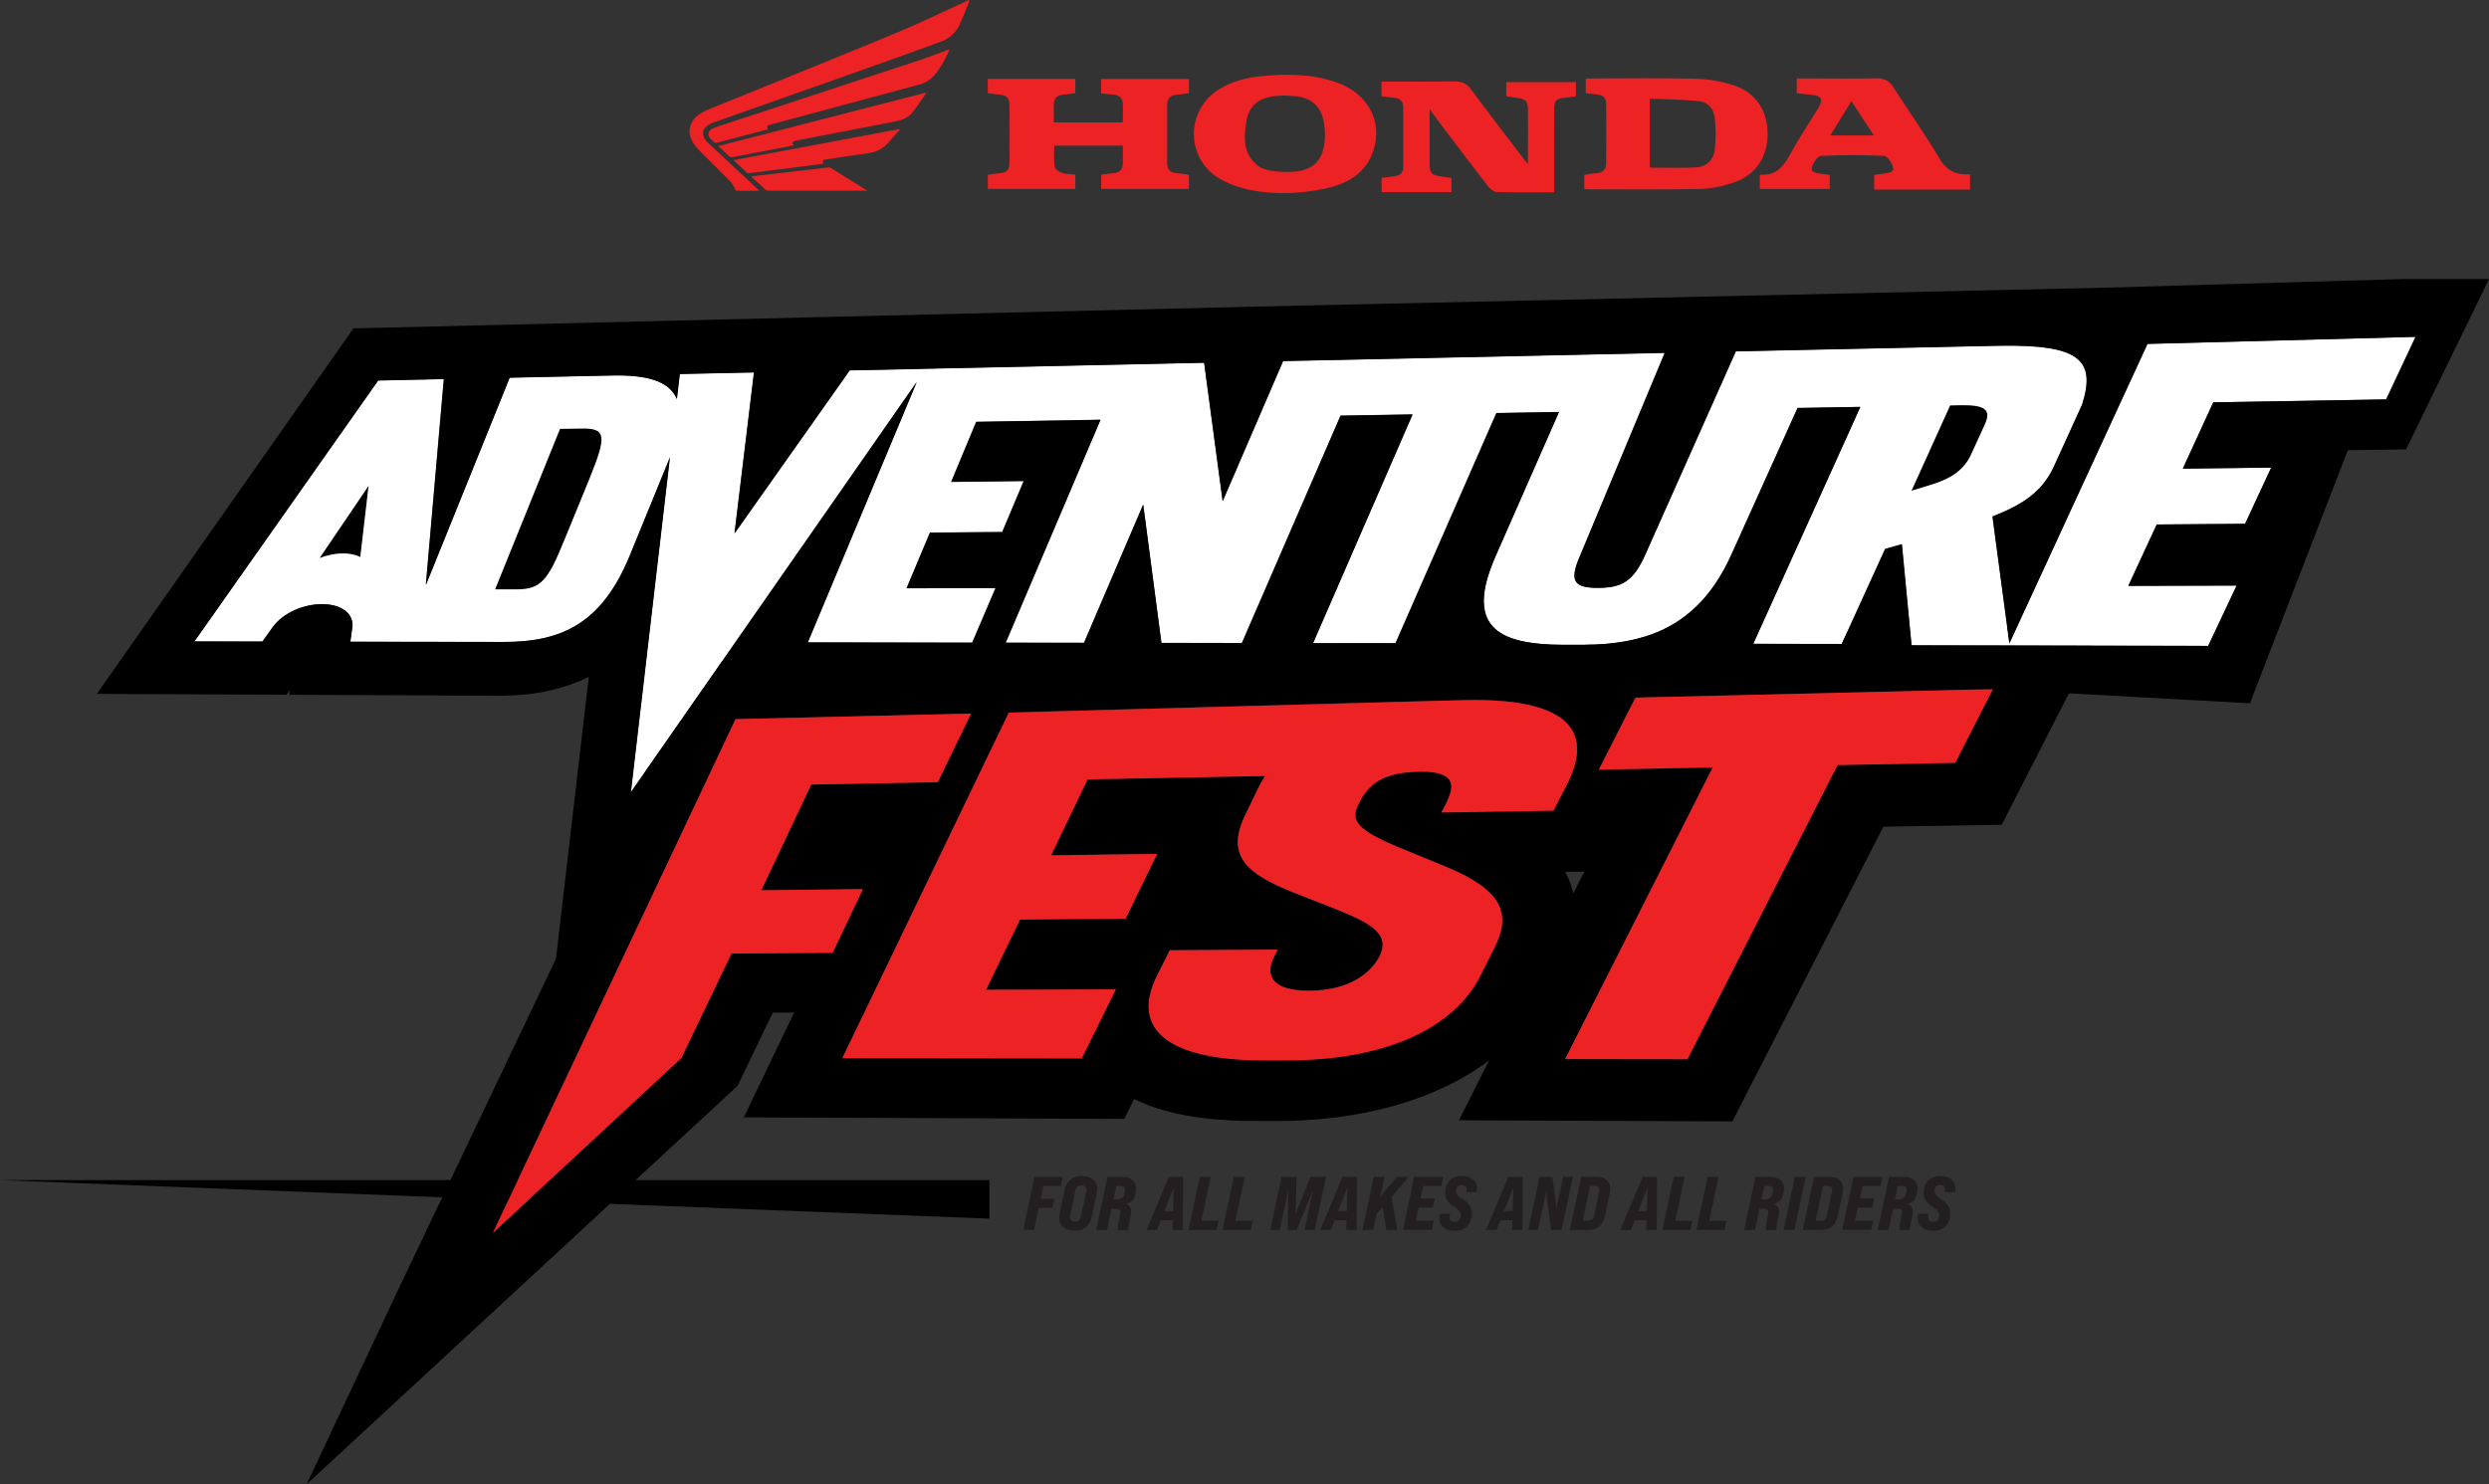 <?xml version="1.0" encoding="UTF-8"?>
<svg id="Layer_1" xmlns="http://www.w3.org/2000/svg" version="1.1" viewBox="0 0 486.61 290.25">
  <rect x="0" y="0" width="486.61" height="290.25" fill="#333333" stroke="none"/>
  <!-- Generator: Adobe Illustrator 29.0.1, SVG Export Plug-In . SVG Version: 2.1.0 Build 192)  -->
  <defs>
    <style>
      .st0 {
        fill: #231f20;
      }

      .st1 {
        fill: #fff;
      }

      .st2 {
        fill: none;
      }

      .st3, .st4 {
        fill: #ed2224;
      }

      .st4 {
        fill-rule: evenodd;
      }
    </style>
  </defs>
  <polygon points="193.42 238.32 0 230.78 193.42 230.78 193.42 238.32"/>
  <g>
    <path class="st4" d="M238.32,34.87c-6.58-4-6.53-13.39.03-17.42,2.49-1.53,5.24-2.26,8.1-2.54,5.04-.5,10.06-.5,14.92,1.22,6.07,2.15,8.99,7.58,7.13,13.32-1.38,4.25-4.74,6.3-8.79,7.28-6.39,1.54-15.55,1.69-21.38-1.86h0ZM251.28,18.66h0c-.69.05-1.51.06-2.32.17-2.92.39-4.77,1.91-5.24,4.71-.55,3.26-.82,6.57,2.28,8.93,1.52,1.16,5.13,1.24,6.95,1.11,3.72-.27,5.6-2.12,6.01-5.78.14-1.24.09-2.55-.12-3.78-.54-3.24-2.41-4.89-5.67-5.22-.59-.06-1.18-.08-1.89-.13Z"/>
    <path class="st4" d="M385.15,37.07h-18.75v-2.87c.67-.09,1.37-.16,2.08-.27.77-.12,1.86-.26,1.62-1.2-.22-.87-1.09-2.21-1.73-2.24-4.12-.2-8.26-.21-12.38,0-.65.03-1.51,1.37-1.76,2.25-.28.97.8,1.11,1.57,1.22.62.09,1.24.15,1.93.23v2.77h-13.68v-2.65c.12-.1.15-.16.18-.16,2.86.21,4.37-1.42,5.63-3.77,1.7-3.15,3.71-6.13,5.58-9.18,1.1-1.8.72-2.49-1.42-2.67-.9-.08-1.79-.2-2.75-.31v-2.88h3.58c4,0,7.99.06,11.98-.03,1.55-.03,2.54.51,3.36,1.8,2.99,4.66,6.19,9.18,9.02,13.93,1.45,2.44,3.34,3.24,5.94,3.04v3h0ZM357.84,26.48h8.5c-1.5-2.29-2.88-4.4-4.38-6.7-1.42,2.32-2.72,4.42-4.12,6.7Z"/>
    <path class="st4" d="M193.11,18.22v-2.79h17.12v2.78c-.82.11-1.61.24-2.41.31-1.14.09-1.76.69-1.79,1.82-.04,1.17,0,2.34,0,3.6h13.49c0-1.26.05-2.47-.01-3.68-.05-1.05-.66-1.63-1.74-1.73-.81-.07-1.62-.19-2.5-.3v-2.79h17.18v2.78c-.79.1-1.54.25-2.3.29-1.33.07-1.98.71-1.97,2.06.02,3.77.01,7.54,0,11.3,0,1.28.6,1.92,1.88,2,.77.05,1.53.19,2.38.31v2.77h-17.16v-2.77c.81-.11,1.65-.25,2.49-.32,1.17-.1,1.71-.76,1.75-1.86.04-1.13,0-2.26,0-3.52h-13.41c0,1.35-.12,2.76.07,4.11.06.47.83,1.01,1.39,1.2.8.27,1.69.25,2.66.37v2.78h-17.1v-2.76c.87-.12,1.67-.26,2.47-.32,1.09-.09,1.73-.66,1.74-1.72.04-3.95.04-7.9,0-11.84,0-1.12-.69-1.7-1.83-1.78-.76-.05-1.52-.18-2.4-.3Z"/>
    <path class="st4" d="M283.76,34.78v2.8h-13.64v-2.8c.88-.11,1.72-.24,2.57-.33,1.08-.12,1.64-.71,1.65-1.79,0-3.9,0-7.81,0-11.71,0-1.16-.65-1.72-1.77-1.82-.81-.07-1.61-.2-2.49-.31v-2.87h1.66c4.27,0,8.54.03,12.8-.02,1.3-.01,2.21.44,3,1.49,3.31,4.44,6.68,8.83,10.03,13.24l1.15,1.43v-1.35c.02-2.95.03-5.9.01-8.85,0-2.22-.32-2.55-2.53-2.81-.54-.06-1.07-.16-1.72-.26v-2.76h13.63v2.76c-.73.1-1.43.22-2.14.29-1.72.18-2.11.56-2.12,2.33-.03,4.81,0,9.63-.01,14.44v1.73c-3.85,0-7.55.07-11.25-.06-.65-.02-1.41-.78-1.88-1.38-3.18-4.1-6.3-8.25-9.43-12.39l-1.79-2.44v2.29c0,2.61,0,5.21,0,7.82,0,2.58.16,2.76,2.65,3.12.49.07.99.14,1.63.23Z"/>
    <path class="st4" d="M309.73,36.96v-2.78c.83-.11,1.62-.27,2.42-.32,1.22-.07,1.85-.73,1.86-1.9.03-3.9.03-7.8,0-11.7,0-1.05-.55-1.68-1.66-1.76-.76-.06-1.51-.19-2.32-.29v-2.8c.47-.03.87-.07,1.26-.07,6.76,0,13.52-.12,20.27.06,2.54.07,5.16.53,7.56,1.35,4.23,1.44,6.45,4.97,6.46,9.41,0,4.45-2.2,7.93-6.42,9.45-2.14.77-4.48,1.29-6.74,1.34-7.34.17-14.69.07-22.04.07-.17,0-.35-.04-.65-.07h0ZM322.54,32.78h0c3.12,0,6.06.11,8.99-.04,2.03-.1,3.46-1.41,3.71-3.4.26-2.08.22-4.24,0-6.33-.18-1.69-1.35-3.05-3.07-3.23-3.18-.33-6.38-.34-9.63-.48v13.48Z"/>
    <g>
      <path class="st4" d="M134.83,25.18c.19-.93.59-1.74,1.31-2.38.72-.64,1.56-1.07,2.44-1.43,12.25-4.98,24.52-9.91,36.73-14.97,4.67-1.93,9.21-4.17,13.81-6.27.07-.03.13-.09.19-.13h.16c0,.13.03.27-.02.38-.63,1.54-1.2,3.1-1.92,4.59-.74,1.53-1.98,2.6-3.58,3.18-4.75,1.73-9.51,3.46-14.27,5.14-10.02,3.55-20.04,7.08-30.06,10.62-.44.16-.89.36-1.27.62-.97.65-1.18,1.68-.55,2.65.23.36.54.68.86.98,3.15,2.95,6.3,5.89,9.46,8.83.08.08.18.14.36.28-.18.02-.24.04-.3.04-1.35,0-2.69,0-4.04,0-.23,0-.35-.07-.43-.29-.24-.7-.67-1.28-1.19-1.8-1.74-1.73-3.45-3.49-5.21-5.2-1.14-1.11-2.19-2.24-2.49-3.88v-.95Z"/>
      <path class="st4" d="M150.12,25.3c-1.86.49-3.7.97-5.53,1.45-1.48.39-2.96.77-4.43,1.16-.24.06-.42.05-.6-.14-.21-.22-.45-.41-.66-.63-.61-.65-.49-1.5.27-1.93.31-.17.64-.3.98-.41,13.24-4.35,26.48-8.7,39.71-13.06,1.77-.59,3.51-1.28,5.27-1.92.13-.05.26-.09.4-.14.02.09.05.14.04.16-.72,1.66-1.58,3.25-2.71,4.67-.83,1.04-1.92,1.71-3.21,2.05-7.25,1.95-14.5,3.9-21.75,5.85-2.48.67-4.96,1.33-7.44,2-.53.14-.63.39-.33.91Z"/>
      <path class="st4" d="M181.02,18.21c-.05.1-.09.21-.15.31-.79,1.12-1.55,2.26-2.38,3.35-.87,1.14-2.12,1.63-3.5,1.89-6.47,1.23-12.94,2.49-19.4,3.74-.05,0-.1.03-.15.04-.53.12-.63.39-.27.89-.67.13-1.32.26-1.97.39-3.31.63-6.63,1.26-9.94,1.9-.31.06-.53.02-.77-.21-.66-.65-1.35-1.26-2.09-1.94,13.56-3.49,27.05-6.97,40.54-10.44.02.03.05.07.07.1Z"/>
      <path class="st4" d="M160.96,32.03c-1.13.14-2.25.29-3.37.43-2.63.33-5.26.67-7.89,1-1.09.14-2.17.28-3.26.41-.13.02-.3-.02-.39-.1-.85-.77-1.69-1.55-2.53-2.33-.03-.02-.03-.06-.07-.13,10.81-2.03,21.6-4.05,32.5-6.09-.11.18-.14.27-.21.35-.85.94-1.66,1.91-2.55,2.81-1.04,1.05-2.38,1.44-3.81,1.64-2.65.36-5.3.76-7.94,1.16-.62.09-.71.26-.47.86Z"/>
      <path class="st4" d="M169.53,37.3h-.5c-6.25,0-12.5,0-18.75,0-.3,0-.52-.08-.73-.28-.87-.83-1.75-1.63-2.7-2.51.56-.07,1.03-.13,1.51-.19,2.83-.33,5.65-.65,8.48-.98,1.69-.2,3.38-.4,5.06-.59.16-.02.35,0,.48.08,2.32,1.43,4.64,2.87,6.95,4.31.04.03.08.06.2.16Z"/>
    </g>
  </g>
  <g>
    <path class="st2" d="M307.59,174.73l2.15-4.27-3.74.05c.73,1.35,1.26,2.75,1.59,4.22Z"/>
    <polygon class="st2" points="125.1 159.8 130.86 147.57 127.69 147.65 121.87 159.86 125.1 159.8"/>
    <path d="M310.93,124.79l-1.5,2.96c-5.43-1.99-12.52-2.88-21.14-2.65l-88.91,2.67-63.02,1.68-58.42,122.57-17.99,38.24,83.65-77.36.6-.56,6.88-14.31,4.18-.02-9.84,20.5,74.37.3,1.94-3.9c5.63,2.85,13.27,4.26,23.17,4.3l4.36.02c17.04.05,31.71-4.2,41.87-11.87l-5.91,11.72,53.47.22,29.51-57.63,23.14-.38,20.04-39.18-100.48,2.68ZM309.74,170.46l-2.15,4.27c-.33-1.46-.86-2.87-1.59-4.22l3.74-.05ZM143.01,186.47l-9.78,20.43-36.87,34.23,47.44-100.49,46.06-1.1-6.51,13.42-24.74.47-9.76,20.67,19.86-.22-5.92,12.46-19.78.13ZM277.31,150.88c-8.13.16-10.27,3.47-11.67,6.27-1.68,3.29-.36,5.06,7.53,8.41l9.62,3.95c10.78,4.47,12.74,9.06,9.49,15.59l-2.86,5.71c-5.3,10.5-19.01,16.56-38.01,16.53h-4.37c-18.53-.03-25.9-5.99-20.99-16.24l2.65-5.29,21.09-.14-.69,1.38c-1.66,3.26-.97,6.7,6.88,6.67,7.9-.03,12.08-3.51,13.77-6.8,1.94-4.18-1.29-6.24-8.53-9.15l-8.58-3.37c-8.77-3.54-13.17-7.02-9.1-15.23l2.45-5.06c.4-.83.85-1.61,1.34-2.39l-34.69.66-7.14,14.86,20.73-.28-6.15,12.65-20.64.18-6.66,13.75,25.39-.1-6.68,13.52-46.8-.06,32.54-67.57,84.75-2.33,4.33-.1c19.49-.47,25.44,5.53,20.24,16.1l-2.81,5.47-21.93.35c1.97-3.72,4.61-8.16-4.49-7.98ZM382.26,149.18l-23.01.44-29.35,57.53-23.91-.03,28.85-57.03-22.26.42,7.16-14.07,69.88-1.67-7.35,14.43Z"/>
    <polygon class="st3" points="148.84 174.1 158.6 153.43 183.34 152.96 189.85 139.54 143.79 140.64 96.35 241.13 133.22 206.9 143.01 186.47 162.78 186.34 168.7 173.88 148.84 174.1"/>
    <path class="st3" d="M303.73,158.51l2.81-5.47c5.2-10.57-.75-16.57-20.24-16.1l-4.33.1-84.75,2.33-32.54,67.57,46.8.06,6.68-13.52-25.39.1,6.66-13.75,20.64-.18,6.15-12.65-20.73.28,7.14-14.86,34.69-.66c-.48.77-.94,1.56-1.34,2.39l-2.45,5.06c-4.08,8.21.33,11.69,9.1,15.23l8.58,3.37c7.24,2.91,10.48,4.97,8.53,9.15-1.69,3.28-5.87,6.77-13.77,6.8-7.85.03-8.54-3.41-6.88-6.67l.69-1.38-21.09.14-2.65,5.29c-4.91,10.26,2.46,16.21,20.99,16.24h4.37c19,.03,32.71-6.03,38.01-16.53l2.86-5.71c3.25-6.53,1.29-11.12-9.49-15.59l-9.62-3.95c-7.89-3.36-9.21-5.12-7.53-8.41,1.39-2.8,3.54-6.11,11.67-6.27,9.1-.17,6.47,4.26,4.49,7.98l21.93-.35Z"/>
    <polygon class="st3" points="312.58 150.5 334.84 150.08 305.99 207.12 329.9 207.15 359.25 149.62 382.26 149.18 389.62 134.76 319.74 136.43 312.58 150.5"/>
  </g>
  <g>
    <path d="M383.39,79.24l-2.12.04-7.56,16.7,4.18-1.29c3.56-1.12,6.11-2.81,7.48-5.82l2.69-5.87c1.33-2.86.05-3.83-4.66-3.75Z"/>
    <path d="M67,108.23c1.26,0,2.47.2,3.44.71l1.62-13.94-9.57,14.13c1.57-.59,3.07-.89,4.51-.9Z"/>
    <path d="M113.79,83.79l-4.31.07-12.69,31.4h4.26c4.65-.03,6.05-1.66,9.3-9.68l4.94-12.08c3.29-8.16,3.29-9.8-1.5-9.71Z"/>
    <path class="st1" d="M438.89,102.45l5.12-11.02-17.28.2,5.95-12.96,33.8-.57,5.75-12.24-52.42,1.38-26.99,58.54-3.31-24.8c6.04-2.31,9.8-4.94,12-9.73l5.54-12.16c2.76-8.79-.64-11.71-15.86-11.49h0s-.84,0-.84,0l-21.46.46-12.29.26-15.31.33-1.96.04-17.66,39.65c-2.34,5.28-4.56,6.59-9.24,6.6-4.66.01-5.79-1.19-3.5-6.37l16.51-39.58-12.57.27-3.16.07-42.84.92-6.98.15-9.07.19-11.81,27.39-3.62-27.06-7.84.17-7.8.17-38.73.83-.73.02-14.2.3-22.51,31.87,3.8-31.47-14.51.31-.57,4.88c-1.53-3.59-6-4.74-12.67-4.59l-20.02.43-16.38,40.54,3.52-40.27-12.85.28-35.93,51.03,13.32.02,1.95-2.74c2.2-3.04,6.29-4.57,9.69-4.57,3.32,0,6.06,1.45,5.95,4.29l-.42,3.06,10.27.02h3.51s16.22.03,16.22.03c11.36.02,19.24-3.62,24.71-17.05l7.45-18.23c.12-.29.21-.55.32-.84l-7.64,65.53,55.89-80.24-21.3,50.91,32.16.05,4.57-10.69-17.4.05,4.57-10.88,14.13-.11,4.2-9.98-14.18.17,4.89-11.74,24.29-.41-18.54,43.6,15.33.02,11.56-27.02,3.56,27.04,15.74.03,19.29-44.47,14.07-.24-19.46,44.73,16.13.03,19.73-45.03,12.22-.21-12.35,28.11c-5.99,13.55-.08,17.4,13.11,17.42h3.87c13.38.03,23.13-4.27,29.18-17.83l12.85-28.48h.68s11.58-.21,11.58-.21l-20.94,46.34,17.32.03,8.48-18.59,3.26-.93,1.89,19.79,18.9.03h.28s38.83.07,38.83.07l5.56-11.8-21.18.06,5.56-12,17.21-.13ZM70.44,108.94c-.97-.5-2.18-.72-3.44-.71-1.44,0-2.94.31-4.51.9l9.57-14.13-1.62,13.94ZM115.29,93.51l-4.94,12.08c-3.25,8.02-4.65,9.66-9.3,9.67h-4.26s12.69-31.39,12.69-31.39l4.31-.07c4.8-.08,4.79,1.56,1.5,9.71ZM388.05,83l-2.69,5.87c-1.36,3.01-3.91,4.7-7.48,5.82l-4.18,1.29,7.56-16.7,2.12-.04c4.71-.08,5.99.9,4.66,3.75Z"/>
    <g>
      <path class="st2" d="M432.69,78.67l33.8-.57,5.75-12.24-52.42,1.38-26.99,58.54-3.31-24.8c6.04-2.31,9.8-4.94,12-9.73l5.54-12.16c2.76-8.79-.64-11.71-15.86-11.49h0s-.84,0-.84,0l-21.46.46-12.29.26-15.31.33-1.96.04-17.66,39.65c-2.34,5.28-4.56,6.59-9.24,6.6-4.66.01-5.79-1.19-3.5-6.37l16.51-39.58-12.57.27-3.16.07-42.84.92-6.98.15-9.07.19-11.81,27.39-3.62-27.06-7.84.17-7.8.17-38.73.83-.73.02-14.2.3-22.51,31.87,3.8-31.47-14.51.31-.57,4.88c-1.53-3.59-6-4.74-12.67-4.59l-20.02.43-16.38,40.54,3.52-40.27-12.85.28-35.93,51.03,13.32.02,1.95-2.74c2.2-3.04,6.29-4.57,9.69-4.57,3.32,0,6.06,1.45,5.95,4.29l-.42,3.06,10.27.02h3.51s16.22.03,16.22.03c11.36.02,19.24-3.62,24.71-17.05l7.45-18.23c.12-.29.21-.55.32-.84l-7.64,65.53,55.89-80.24-21.3,50.91,32.16.05,4.57-10.69-17.4.05,4.57-10.88,14.13-.11,4.2-9.98-14.18.17,4.89-11.74,24.29-.41-18.54,43.6,15.33.02,11.56-27.02,3.56,27.04,15.74.03,19.29-44.47,14.07-.24-19.46,44.73,16.13.03,19.73-45.03,12.22-.21-12.35,28.11c-5.99,13.55-.08,17.4,13.11,17.42h3.87c13.38.03,23.13-4.27,29.18-17.83l12.85-28.48h.68s11.58-.21,11.58-.21l-20.94,46.34,17.32.03,8.48-18.59,3.26-.93,1.89,19.79,18.9.03h.28s38.83.07,38.83.07l5.56-11.8-21.18.06,5.56-12,17.21-.13,5.12-11.02-17.28.2,5.95-12.96Z"/>
      <path d="M470.4,87.87l16.21-33.3h-16.86l-57.89,1.68-166.03,3.7h0s-84.86,2.05-84.86,2.05l-1.3.03-36.49.88v.04c-.71,0-1.45,0-2.23.02l-51.85,1.25-50.17,71.48,37.05.16.68-.95-.13.96,40.52.18c4.95.05,11.5-.44,18.06-3.68l-7.28,62.6,35.61-58.72,136.76.6,2.62-5.97c5.56,5.55,14.48,6.28,21,6.31l3.87.02c6.97.02,13.23-.99,18.76-3.04l63.14.59,50.28,2.77,19.14-49.48,11.36-.17ZM438.89,102.45l-17.21.13-5.56,12,21.18-.06-5.56,11.8-38.83-.07h-.28s-18.9-.03-18.9-.03l-1.89-19.79-3.26.93-8.48,18.59-17.32-.03,20.94-46.34-11.58.2h-.68s-12.85,28.5-12.85,28.5c-6.05,13.56-15.8,17.86-29.18,17.84h-3.87c-13.19-.03-19.1-3.88-13.11-17.43l12.35-28.11-12.22.21-19.73,45.03-16.13-.03,19.46-44.73-14.07.24-19.29,44.47-15.74-.03-3.56-27.04-11.56,27.02-15.33-.02,18.54-43.6-24.29.41-4.89,11.74,14.18-.17-4.2,9.98-14.13.11-4.57,10.88,17.4-.05-4.57,10.69-32.16-.05,21.3-50.91-55.89,80.24,7.64-65.53c-.11.28-.2.55-.32.84l-7.45,18.23c-5.47,13.43-13.36,17.06-24.71,17.05l-16.22-.03h-3.51s-10.27-.02-10.27-.02l.42-3.06c.1-2.84-2.63-4.29-5.95-4.29-3.4,0-7.5,1.53-9.69,4.57l-1.95,2.74-13.32-.02,35.93-51.03,12.85-.28-3.52,40.27,16.38-40.54,20.02-.43c6.67-.14,11.14,1,12.67,4.59l.57-4.88,14.51-.31-3.8,31.47,22.51-31.87,14.2-.3.73-.02,38.73-.83,7.8-.17,7.84-.17,3.62,27.06,11.81-27.39,9.07-.19,6.98-.15,42.84-.92,3.16-.07,12.57-.27-16.51,39.58c-2.29,5.17-1.16,6.38,3.5,6.37,4.68-.01,6.9-1.32,9.24-6.6l17.66-39.65,1.96-.04,15.31-.33,12.29-.26,21.46-.46.84-.02h0c15.22-.21,18.62,2.71,15.86,11.5l-5.54,12.16c-2.2,4.8-5.97,7.43-12,9.73l3.31,24.8,26.99-58.54,52.42-1.38-5.75,12.24-33.8.57-5.95,12.96,17.28-.2-5.12,11.02Z"/>
    </g>
  </g>
  <g>
    <path class="st0" d="M202.26,230.14h5.5l-.39,1.81h-3.37l-.53,2.48h2.63l-.39,1.81h-2.63l-.91,4.29h-2.12l2.21-10.4Z"/>
    <path class="st0" d="M207.07,238.19c0-.25.03-.54.09-.82l1-4.72c.36-1.68,1.44-2.66,3.3-2.66,1.68,0,3.06.82,3.06,2.51,0,.25-.03.52-.09.8l-1,4.72c-.36,1.68-1.46,2.66-3.3,2.66-1.68,0-3.06-.8-3.06-2.5ZM211.34,237.86l1.03-4.84c.03-.12.04-.22.04-.33,0-.55-.36-.89-1.01-.89-.59,0-1.01.34-1.14,1l-1.03,4.84c-.01.07-.04.21-.04.36,0,.55.37.88,1,.88s1.03-.37,1.16-1.01Z"/>
    <path class="st0" d="M216.52,230.14h2.9c1.66,0,2.69.91,2.69,2.3,0,.34-.06.64-.09.77l-.04.21c-.25,1.16-.7,1.66-1.83,2.02v.03c.65.19,1,.7,1,1.53,0,.28-.04.61-.12.97l-.27,1.22c-.09.4-.15.71-.15,1,0,.12.02.24.05.36h-2.05c-.03-.16-.06-.28-.06-.48,0-.21.03-.52.15-1.07l.28-1.35c.04-.22.07-.42.07-.58,0-.52-.3-.68-1.04-.68h-.7l-.88,4.16h-2.12l2.21-10.4ZM218.29,234.56c.86,0,1.38-.3,1.54-1.1l.1-.48c.03-.16.03-.22.03-.31,0-.48-.28-.73-.83-.73h-.88l-.56,2.61h.59Z"/>
    <path class="st0" d="M231.31,230.14l-.06,10.4h-2.04l.06-1.89h-2.33l-.74,1.89h-2.06l4.37-10.4h2.81ZM229.32,236.86l.15-4.65-1.83,4.65h1.68Z"/>
    <path class="st0" d="M234.59,230.14h2.12l-1.83,8.59h3.37l-.39,1.81h-5.5l2.21-10.4Z"/>
    <path class="st0" d="M241.24,230.14h2.12l-1.83,8.59h3.37l-.39,1.81h-5.5l2.21-10.4Z"/>
    <path class="st0" d="M250.55,230.14h2.93l-.18,7.25,2.93-7.25h3.02l-2.21,10.4h-2.01l1.65-7.74-3.18,7.74h-1.74l.09-7.74-1.65,7.74h-1.86l2.21-10.4Z"/>
    <path class="st0" d="M265.29,230.14l-.06,10.4h-2.04l.06-1.89h-2.33l-.74,1.89h-2.07l4.37-10.4h2.81ZM263.3,236.86l.15-4.65-1.83,4.65h1.68Z"/>
    <path class="st0" d="M272.06,234.09l1.1,6.45h-2.13l-.73-4.53-1.14,1.31-.68,3.22h-2.12l2.21-10.4h2.12l-.83,3.92,3.24-3.92h2.27l-3.31,3.95Z"/>
    <path class="st0" d="M276.5,230.14h5.66l-.39,1.81h-3.53l-.52,2.41h2.81l-.39,1.81h-2.81l-.54,2.55h3.54l-.39,1.81h-5.66l2.21-10.4Z"/>
    <path class="st0" d="M281.4,238.29c0-.24.03-.49.09-.76l.03-.16h1.99l-.07.36c-.02.1-.03.21-.03.31,0,.51.31.89,1.03.89s1.16-.46,1.16-1.26c0-.62-.36-1.04-1.38-1.71-1.23-.8-1.68-1.66-1.68-2.67,0-1.99,1.25-3.3,3.22-3.3,1.69,0,2.99.77,2.99,2.39,0,.25-.03.51-.09.77h-2.01l.04-.18c.03-.13.04-.25.04-.37,0-.61-.49-.86-1-.86-.65,0-1.07.49-1.07,1.16,0,.59.39,1.04,1.43,1.71,1.23.79,1.65,1.65,1.65,2.66,0,2.06-1.19,3.42-3.28,3.42-1.72,0-3.06-.76-3.06-2.39Z"/>
    <path class="st0" d="M297.71,230.14l-.06,10.4h-2.04l.06-1.89h-2.33l-.74,1.89h-2.07l4.37-10.4h2.81ZM295.72,236.86l.15-4.65-1.83,4.65h1.68Z"/>
    <path class="st0" d="M300.99,230.14h2.51l.8,6.02,1.31-6.02h1.89l-2.21,10.4h-2.05l-.98-7.4-1.59,7.4h-1.89l2.21-10.4Z"/>
    <path class="st0" d="M309.13,230.14h3.02c1.71,0,2.66.91,2.66,2.35,0,.25-.03.53-.09.83l-.97,4.52c-.42,1.92-1.5,2.7-3.52,2.7h-3.31l2.21-10.4ZM310.39,238.72c.74,0,1.1-.27,1.26-1.04l.98-4.58c.03-.16.04-.3.04-.43,0-.49-.25-.73-.85-.73h-.96l-1.44,6.77h.97Z"/>
    <path class="st0" d="M323.95,230.14l-.06,10.4h-2.04l.06-1.89h-2.33l-.74,1.89h-2.07l4.37-10.4h2.81ZM321.96,236.86l.15-4.65-1.83,4.65h1.68Z"/>
    <path class="st0" d="M327.23,230.14h2.12l-1.83,8.59h3.37l-.39,1.81h-5.5l2.21-10.4Z"/>
    <path class="st0" d="M333.88,230.14h2.12l-1.83,8.59h3.37l-.39,1.81h-5.5l2.21-10.4Z"/>
    <path class="st0" d="M343.21,230.14h2.9c1.66,0,2.69.91,2.69,2.3,0,.34-.06.64-.09.77l-.04.21c-.25,1.16-.7,1.66-1.83,2.02v.03c.65.19,1,.7,1,1.53,0,.28-.04.61-.12.97l-.27,1.22c-.09.4-.15.71-.15,1,0,.12.02.24.04.36h-2.05c-.03-.16-.06-.28-.06-.48,0-.21.03-.52.15-1.07l.28-1.35c.04-.22.07-.42.07-.58,0-.52-.3-.68-1.04-.68h-.7l-.88,4.16h-2.12l2.21-10.4ZM344.98,234.56c.86,0,1.38-.3,1.54-1.1l.1-.48c.03-.16.03-.22.03-.31,0-.48-.28-.73-.83-.73h-.88l-.57,2.61h.59Z"/>
    <path class="st0" d="M350.9,230.14h2.12l-2.21,10.4h-2.12l2.21-10.4Z"/>
    <path class="st0" d="M354.66,230.14h3.02c1.71,0,2.66.91,2.66,2.35,0,.25-.03.53-.09.83l-.97,4.52c-.42,1.92-1.5,2.7-3.52,2.7h-3.31l2.21-10.4ZM355.92,238.72c.74,0,1.1-.27,1.26-1.04l.98-4.58c.03-.16.04-.3.04-.43,0-.49-.25-.73-.85-.73h-.96l-1.44,6.77h.97Z"/>
    <path class="st0" d="M362.38,230.14h5.66l-.39,1.81h-3.53l-.52,2.41h2.81l-.39,1.81h-2.81l-.54,2.55h3.53l-.39,1.81h-5.66l2.21-10.4Z"/>
    <path class="st0" d="M369.32,230.14h2.9c1.66,0,2.69.91,2.69,2.3,0,.34-.06.64-.09.77l-.04.21c-.25,1.16-.7,1.66-1.83,2.02v.03c.65.19,1,.7,1,1.53,0,.28-.04.61-.12.97l-.27,1.22c-.09.4-.15.71-.15,1,0,.12.02.24.04.36h-2.05c-.03-.16-.06-.28-.06-.48,0-.21.03-.52.15-1.07l.28-1.35c.04-.22.07-.42.07-.58,0-.52-.3-.68-1.04-.68h-.7l-.88,4.16h-2.12l2.21-10.4ZM371.08,234.56c.86,0,1.38-.3,1.54-1.1l.1-.48c.03-.16.03-.22.03-.31,0-.48-.28-.73-.83-.73h-.88l-.57,2.61h.59Z"/>
    <path class="st0" d="M374.94,238.29c0-.24.03-.49.09-.76l.03-.16h1.99l-.07.36c-.02.1-.03.21-.03.31,0,.51.31.89,1.03.89s1.16-.46,1.16-1.26c0-.62-.36-1.04-1.38-1.71-1.23-.8-1.68-1.66-1.68-2.67,0-1.99,1.25-3.3,3.22-3.3,1.69,0,2.99.77,2.99,2.39,0,.25-.03.51-.09.77h-2.01l.04-.18c.03-.13.04-.25.04-.37,0-.61-.49-.86-1-.86-.65,0-1.07.49-1.07,1.16,0,.59.39,1.04,1.43,1.71,1.23.79,1.65,1.65,1.65,2.66,0,2.06-1.19,3.42-3.28,3.42-1.72,0-3.06-.76-3.06-2.39Z"/>
  </g>
</svg>